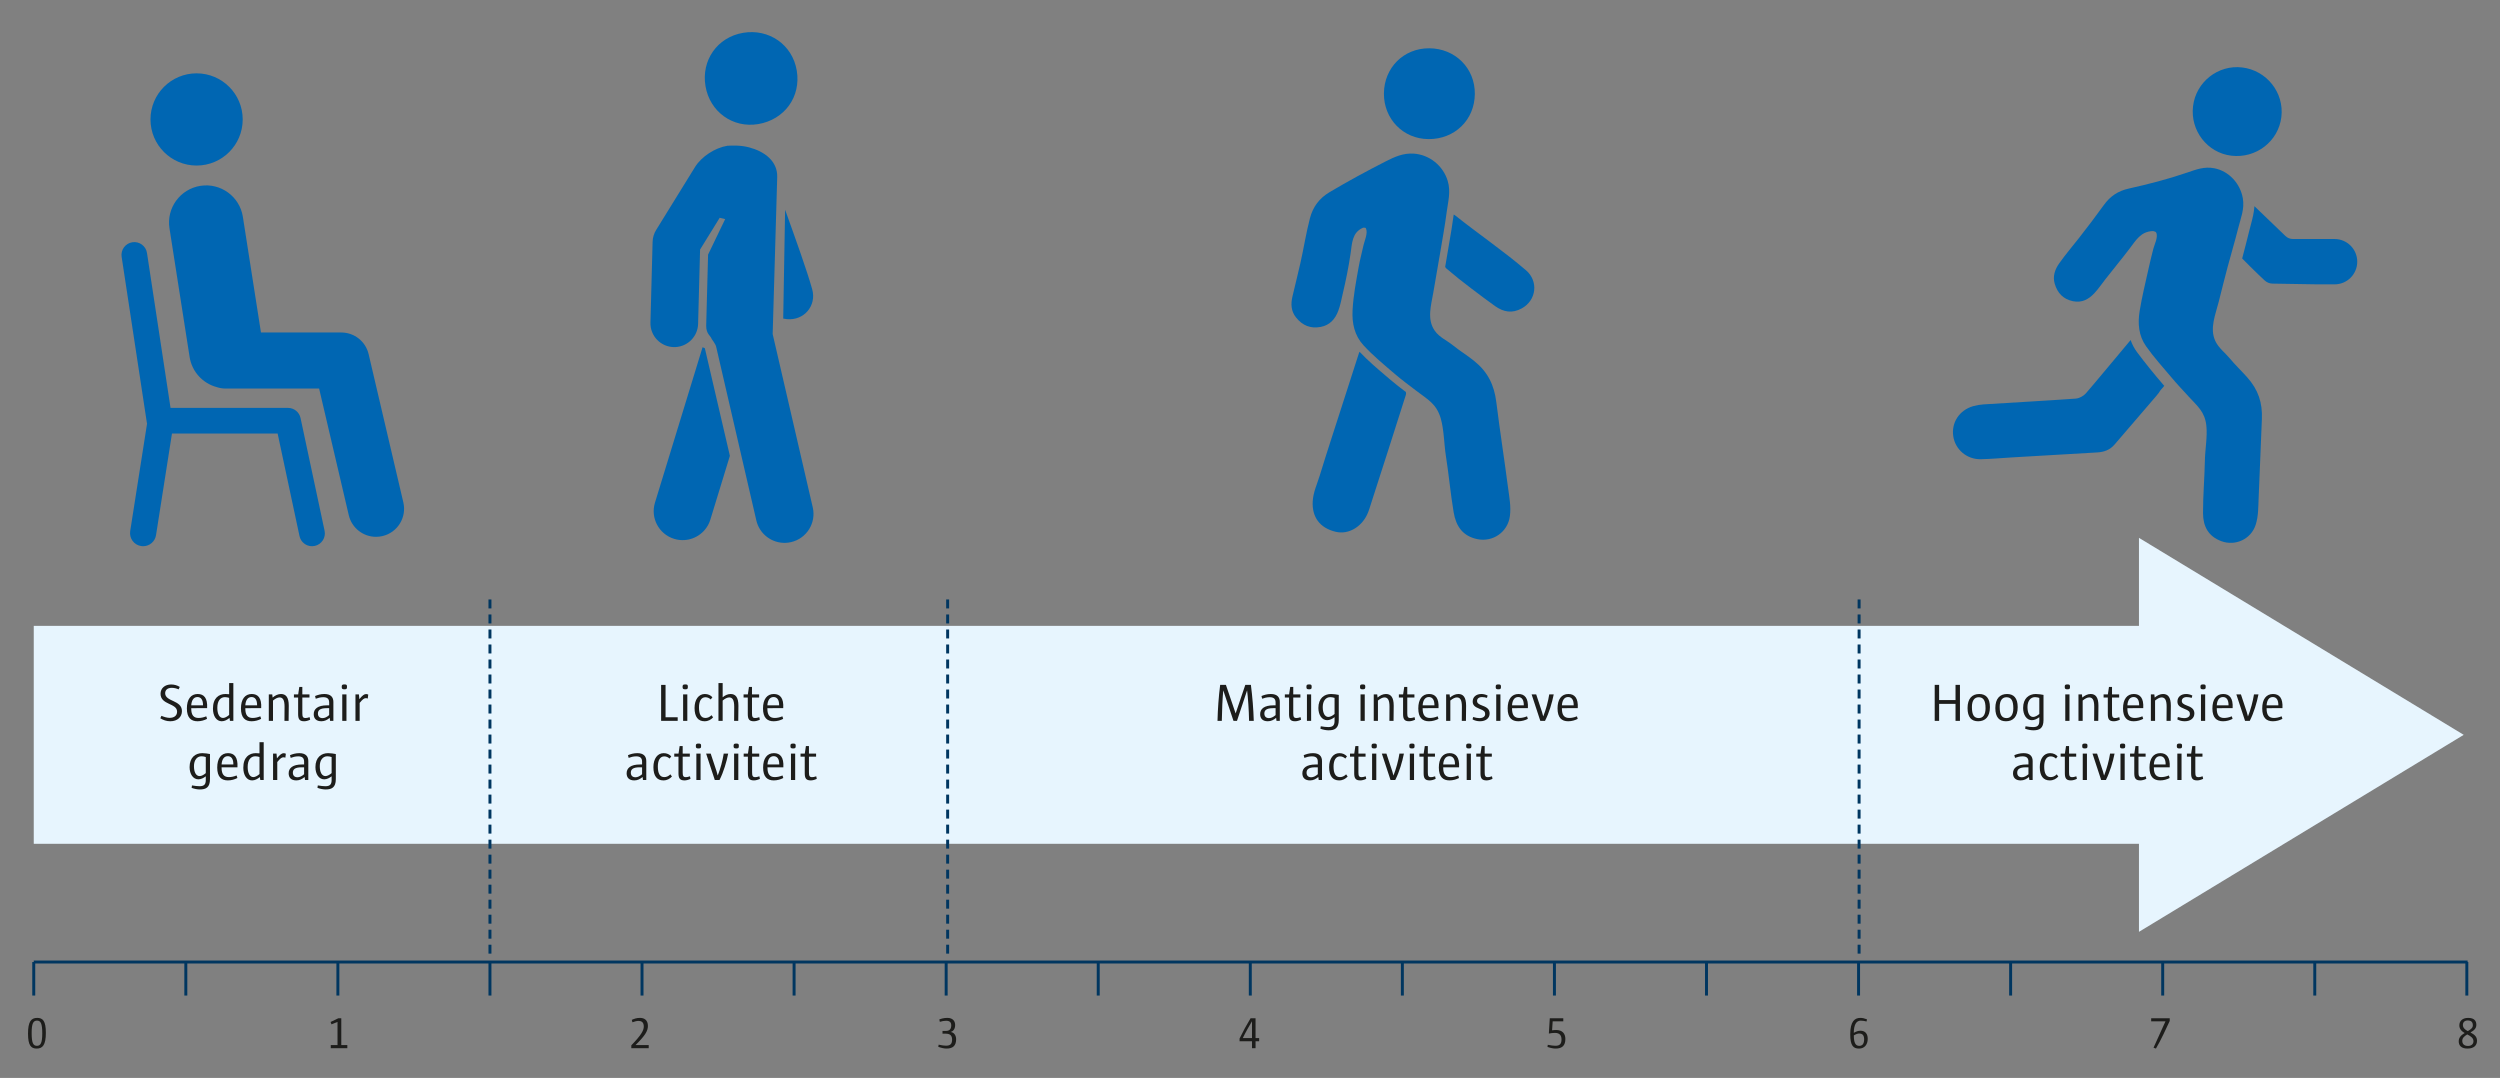 <?xml version="1.0" encoding="UTF-8" standalone="no"?>
<!-- Created with Inkscape (http://www.inkscape.org/) -->

<svg
   version="1.1"
   id="svg2"
   width="563.429"
   height="242.943"
   viewBox="0 0 563.429 242.943"
   sodipodi:docname="Figuur 1 Beweeg- en zitgedrag.ai"
   xmlns:inkscape="http://www.inkscape.org/namespaces/inkscape"
   xmlns:sodipodi="http://sodipodi.sourceforge.net/DTD/sodipodi-0.dtd"
   xmlns="http://www.w3.org/2000/svg"
   xmlns:svg="http://www.w3.org/2000/svg">
  <rect x="0" y="0" width="563.429" height="242.943" fill="#808080" stroke="none"/>
  <defs
     id="defs6">
    <clipPath
       clipPathUnits="userSpaceOnUse"
       id="clipPath16">
      <path
         d="M 0,182.207 H 422.572 V 0 H 0 Z"
         id="path14" />
    </clipPath>
    <clipPath
       clipPathUnits="userSpaceOnUse"
       id="clipPath24">
      <path
         d="M 4.706,100.32 H 423.541 V 15.706 H 4.706 Z"
         id="path22" />
    </clipPath>
  </defs>
  <sodipodi:namedview
     id="namedview4"
     pagecolor="#ffffff"
     bordercolor="#000000"
     borderopacity="0.25"
     inkscape:showpageshadow="2"
     inkscape:pageopacity="0.0"
     inkscape:pagecheckerboard="0"
     inkscape:deskcolor="#d1d1d1" />
  <g
     id="g8"
     inkscape:groupmode="layer"
     inkscape:label="Figuur 1 Beweeg- en zitgedrag"
     transform="matrix(1.333,0,0,-1.333,0,242.943)">
    <g
       id="g10">
      <g
         id="g12"
         clip-path="url(#clipPath16)">
        <g
           id="g18">
          <g
             id="g20" />
          <g
             id="g32">
            <g
               clip-path="url(#clipPath24)"
               id="g30">
              <g
                 transform="translate(361.636,91.32)"
                 id="g28">
                <path
                   d="m 0,0 v -14.882 h -355.929 v -36.85 H 0 v -14.882 l 54.905,33.307 z"
                   style="fill:#e7f5fe;fill-opacity:1;fill-rule:nonzero;stroke:none"
                   id="path26" />
              </g>
            </g>
          </g>
        </g>
        <g
           id="g34"
           transform="translate(53.21,89.951)">
          <path
             d="m 0,0 c -0.152,-0.033 -0.305,-0.048 -0.455,-0.048 -1.001,0 -1.9,0.697 -2.118,1.716 L -6.271,19.003 H -24.134 L -26.83,1.821 c -0.171,-1.091 -1.111,-1.869 -2.181,-1.869 -0.114,0 -0.23,0.009 -0.345,0.027 -1.207,0.189 -2.031,1.32 -1.842,2.527 l 2.849,18.164 c -0.014,0.057 -0.026,0.116 -0.035,0.175 l -4.261,28.033 c -0.18,1.183 0.634,2.289 1.817,2.468 1.183,0.18 2.289,-0.633 2.47,-1.817 l 3.981,-26.19 h 19.861 c 1.023,0 1.907,-0.716 2.12,-1.716 L 1.667,2.572 C 1.917,1.402 1.171,0.25 0,0 M 11.451,1.666 C 11.087,1.581 10.724,1.54 10.366,1.54 8.215,1.54 6.269,3.014 5.757,5.199 l -5.014,21.41 h -15.81 c -0.523,0 -1.027,0.086 -1.497,0.243 -2.33,0.621 -4.191,2.562 -4.588,5.097 l -3.404,21.757 c -0.535,3.426 1.807,6.638 5.233,7.174 3.427,0.536 6.637,-1.807 7.174,-5.233 l 3.06,-19.561 H 4.5 c 2.201,0 4.112,-1.515 4.614,-3.658 L 14.984,7.36 C 15.581,4.812 13.999,2.263 11.451,1.666 m -23.627,70.441 c 0,-4.306 -3.49,-7.796 -7.796,-7.796 -4.305,0 -7.795,3.49 -7.795,7.796 0,4.305 3.49,7.795 7.795,7.795 4.306,0 7.796,-3.49 7.796,-7.795"
             style="fill:#0066b2;fill-opacity:1;fill-rule:nonzero;stroke:none"
             id="path36" />
        </g>
        <g
           id="g38"
           transform="translate(364.233,143.13)">
          <path
             d="m 0,0 c -0.103,0.039 -0.217,0.058 -0.307,0.053 -1.963,-0.092 -2.774,-1.51 -3.831,-2.906 -1.399,-1.85 -2.795,-3.504 -4.192,-5.31 -0.588,-0.759 -1.138,-1.57 -1.794,-2.274 -1,-1.074 -2.135,-1.667 -3.622,-1.367 -1.65,0.334 -2.631,1.372 -3.095,2.959 -0.372,1.273 0.045,2.429 0.764,3.448 1.054,1.493 2.262,2.9 3.351,4.293 1.469,1.877 2.801,3.637 4.186,5.554 1.083,1.5 2.386,2.384 4.227,2.794 3.33,0.743 6.608,1.583 9.868,2.701 1.487,0.51 2.894,1.059 4.578,0.732 2.492,-0.484 4.4,-2.586 4.832,-5.084 0.313,-1.813 -0.356,-3.343 -0.772,-5.011 -0.56,-2.246 -1.214,-4.362 -1.799,-6.593 -0.524,-2 -0.99,-3.803 -1.506,-5.892 -0.516,-2.089 -1.584,-4.492 -0.571,-6.639 0.555,-1.176 1.628,-1.953 2.423,-2.91 0.932,-1.124 1.986,-2.125 2.943,-3.195 1.893,-2.116 2.628,-4.328 2.499,-7.137 -0.203,-4.434 -0.332,-8.807 -0.542,-13.227 -0.074,-1.544 -0.017,-3.085 -0.505,-4.6 -0.781,-2.426 -3.43,-3.644 -5.804,-2.763 -2.21,0.82 -3.095,2.504 -3.099,4.782 -0.005,2.923 0.261,5.92 0.317,8.866 0.037,1.894 0.444,4.025 0.249,5.866 -0.255,2.403 -1.516,3.305 -3.045,4.99 -0.913,1.007 -1.928,2.068 -2.836,3.155 -1.463,1.752 -2.986,3.405 -4.328,5.317 -1.234,1.758 -1.414,3.809 -1.071,5.925 0.386,2.378 0.949,4.658 1.474,7.028 0.263,1.187 0.518,2.248 0.852,3.548 0.152,0.595 0.859,1.993 0.464,2.704 C 0.236,-0.062 0.104,-0.039 0,0"
             style="fill:#0066b2;fill-opacity:1;fill-rule:nonzero;stroke:none"
             id="path40" />
        </g>
        <g
           id="g42"
           transform="translate(370.779,164.292)">
          <path
             d="M 0,0 C 0.489,4.095 4.223,7.044 8.302,6.558 12.452,6.063 15.434,2.294 14.934,-1.826 14.435,-5.942 10.656,-8.862 6.474,-8.363 2.419,-7.879 -0.492,-4.118 0,0"
             style="fill:#0066b2;fill-opacity:1;fill-rule:nonzero;stroke:none"
             id="path44" />
        </g>
        <g
           id="g46"
           transform="translate(365.916,117.016)">
          <path
             d="m 0,0 c -0.217,-0.254 -0.439,-0.513 -0.66,-0.767 -0.13,-0.254 -0.361,-0.554 -0.688,-0.937 -2.337,-2.757 -4.72,-5.472 -7.061,-8.22 -0.79,-0.923 -1.792,-1.27 -2.951,-1.334 -4.798,-0.273 -9.596,-0.555 -14.394,-0.841 -1.764,-0.101 -3.528,-0.272 -5.292,-0.305 -2.337,-0.041 -4.285,1.64 -4.627,3.861 -0.36,2.304 1.016,4.428 3.339,5.103 0.586,0.166 1.2,0.272 1.81,0.309 5.181,0.328 10.362,0.605 15.539,0.974 0.6,0.042 1.316,0.425 1.722,0.882 0.956,1.072 5.45,6.493 7.574,9.019 0.263,-0.748 0.628,-1.436 1.094,-2.059 1.316,-1.76 2.757,-3.552 4.41,-5.473 C -0.125,0.143 -0.065,0.069 0,0"
             style="fill:#0066b2;fill-opacity:1;fill-rule:nonzero;stroke:none"
             id="path48" />
        </g>
        <g
           id="g50"
           transform="translate(398.541,138.009)">
          <path
             d="m 0,0 c 0,-1.057 -0.429,-2.018 -1.122,-2.711 -0.693,-0.692 -1.653,-1.122 -2.711,-1.122 h -2.808 l -7.682,0.126 c -0.492,0.008 -0.964,0.196 -1.326,0.53 -0.382,0.354 -0.76,0.708 -1.132,1.071 -0.901,0.873 -1.797,1.75 -2.674,2.651 0.425,1.602 0.85,3.237 1.247,4.867 0.069,0.286 0.147,0.573 0.226,0.859 0.254,0.951 0.526,1.986 0.6,3.113 1.745,-1.682 3.497,-3.356 5.239,-5.039 0.34,-0.328 0.793,-0.512 1.265,-0.512 h 7.045 C -1.718,3.833 0,2.12 0,0"
             style="fill:#0066b2;fill-opacity:1;fill-rule:nonzero;stroke:none"
             id="path52" />
        </g>
        <g
           id="g54"
           transform="translate(230.641,143.757)">
          <path
             d="m 0,0 c -0.097,0.011 -0.174,0.001 -0.255,-0.036 -1.778,-0.807 -1.783,-2.537 -2.034,-4.276 -0.332,-2.305 -0.802,-4.593 -1.336,-6.866 -0.224,-0.956 -0.4,-1.946 -0.752,-2.877 -0.536,-1.419 -1.434,-2.429 -2.977,-2.723 -1.712,-0.327 -3.085,0.247 -4.161,1.593 -0.863,1.079 -0.906,2.298 -0.604,3.582 0.442,1.882 0.914,3.746 1.337,5.617 0.569,2.521 0.96,5.091 1.614,7.584 0.512,1.951 1.599,3.39 3.324,4.413 3.119,1.851 6.229,3.542 9.477,5.195 1.483,0.755 2.964,1.439 4.761,1.317 2.659,-0.182 4.951,-2.047 5.727,-4.6 0.563,-1.853 0.055,-3.542 -0.178,-5.338 -0.313,-2.418 -0.755,-4.757 -1.149,-7.146 -0.354,-2.143 -0.727,-4.145 -1.091,-6.328 -0.363,-2.182 -1.155,-4.593 0.259,-6.57 0.774,-1.082 2.025,-1.6 3.021,-2.407 1.169,-0.949 2.413,-1.69 3.592,-2.641 2.33,-1.88 3.407,-4.051 3.777,-7.048 0.584,-4.731 1.346,-9.547 1.959,-14.282 0.214,-1.654 0.555,-3.309 0.322,-4.972 -0.373,-2.663 -2.884,-4.391 -5.501,-3.847 -2.437,0.507 -3.596,2.131 -4.002,4.537 -0.52,3.088 -0.817,6.385 -1.311,9.53 -0.318,2.023 -0.313,4.418 -0.87,6.336 -0.727,2.505 -2.223,3.208 -4.155,4.695 -1.154,0.887 -2.416,1.807 -3.554,2.783 -1.834,1.573 -3.699,3.091 -5.358,4.897 -1.525,1.661 -1.96,3.728 -1.842,5.948 0.133,2.494 0.591,4.822 1.031,7.294 0.221,1.238 0.522,2.336 0.827,3.712 0.14,0.63 0.777,2.04 0.405,2.801 C 0.235,0.017 0.097,-0.011 0,0 m 7.054,-27.782 c -0.874,0.659 -1.772,1.345 -2.616,2.071 -0.274,0.234 -0.548,0.466 -0.822,0.701 -1.476,1.254 -2.997,2.547 -4.386,4.025 -0.042,-0.054 -0.079,-0.111 -0.101,-0.18 -0.82,-2.547 -1.654,-5.097 -2.461,-7.649 -1.382,-4.361 -2.841,-8.702 -4.176,-13.078 -0.442,-1.447 -1.108,-2.834 -1.192,-4.384 -0.143,-2.631 1.179,-4.499 3.902,-5.141 2.179,-0.513 4.317,0.849 5.292,2.898 0.301,0.631 0.496,1.345 0.715,2.023 1.96,6.072 3.915,12.149 5.842,18.243 0.042,0.131 0.04,0.303 0.003,0.471 m 3.821,42.759 c 4.424,-0.027 7.789,3.227 7.834,7.62 0.046,4.393 -3.349,7.716 -7.702,7.737 -4.353,0.021 -7.628,-3.301 -7.668,-7.622 -0.04,-4.321 3.245,-7.708 7.536,-7.735 M 27.357,-7.195 c -3.914,3.344 -8.012,6.119 -12.008,9.298 -0.056,0.044 -0.13,0.086 -0.209,0.125 -0.222,-1.685 -0.506,-3.351 -0.785,-4.963 -0.116,-0.674 -0.232,-1.348 -0.343,-2.026 -0.104,-0.625 -0.21,-1.244 -0.314,-1.854 0.042,-0.106 0.101,-0.197 0.176,-0.259 1.392,-1.19 2.786,-2.31 4.223,-3.386 1.332,-1 2.692,-2.047 4.028,-2.992 1.468,-1.041 2.922,-1.271 4.524,-0.39 2.515,1.382 2.838,4.626 0.708,6.447"
             style="fill:#0066b2;fill-opacity:1;fill-rule:nonzero;stroke:none"
             id="path56" />
        </g>
        <g
           id="g58"
           transform="translate(137.322,133.333)">
          <path
             d="M 0,0 C -0.883,3.185 -2.854,8.629 -4.583,13.461 L -4.904,-4.942 C -4.703,-4.986 -4.492,-5.02 -4.27,-5.04 -1.359,-5.305 0.761,-2.751 0,0 m -2.608,36.969 c -0.731,4.414 -4.724,7.147 -9.094,6.398 -4.369,-0.749 -7.067,-4.66 -6.343,-9.001 0.724,-4.341 4.618,-7.157 8.927,-6.425 4.442,0.755 7.241,4.614 6.51,9.028 M -14.351,24.275 c -2.076,-0.341 -4.369,-1.823 -5.468,-3.602 l -6.568,-10.632 c -0.374,-0.605 -0.581,-1.299 -0.6,-2.011 L -27.35,-5.628 c -0.059,-2.225 1.697,-4.076 3.921,-4.135 0.109,-0.003 0.216,-0.002 0.323,0.004 2.078,0.109 3.757,1.801 3.813,3.917 l 0.334,12.572 3.316,5.368 0.924,-0.225 -2.887,-6.002 -0.319,-12.012 c -0.017,-1.427 0.777,-1.719 0.936,-2.265 0,0 0.645,-0.854 0.737,-1.251 l 6.804,-29.413 c 0.543,-2.349 2.693,-3.91 5.02,-3.787 0.283,0.015 0.568,0.054 0.853,0.12 2.634,0.609 4.276,3.239 3.667,5.874 l -6.778,29.303 0.769,26.53 c 0.079,2.703 -2.138,4.343 -4.752,5.036 -1.456,0.385 -2.903,0.31 -3.682,0.269 M -26.587,-36.07 c -0.792,-2.585 0.663,-5.323 3.248,-6.115 0.564,-0.172 1.134,-0.238 1.69,-0.209 1.996,0.105 3.806,1.435 4.426,3.457 l 3.302,10.786 -4.23,18.186 c -0.013,0.056 -0.374,0.134 -0.385,0.189 z"
             style="fill:#0066b2;fill-opacity:1;fill-rule:nonzero;stroke:none"
             id="path60" />
        </g>
        <g
           id="g62"
           transform="translate(5.706,19.603)">
          <path
             d="M 0,0 H 411.496"
             style="fill:none;stroke:#003660;stroke-width:0.5;stroke-linecap:butt;stroke-linejoin:miter;stroke-miterlimit:4;stroke-dasharray:none;stroke-opacity:1"
             id="path64" />
        </g>
        <g
           id="g66"
           transform="translate(5.706,19.603)">
          <path
             d="M 0,0 V -5.669"
             style="fill:none;stroke:#003660;stroke-width:0.5;stroke-linecap:butt;stroke-linejoin:miter;stroke-miterlimit:4;stroke-dasharray:none;stroke-opacity:1"
             id="path68" />
        </g>
        <g
           id="g70"
           transform="translate(31.417,19.603)">
          <path
             d="M 0,0 V -5.669"
             style="fill:none;stroke:#003660;stroke-width:0.5;stroke-linecap:butt;stroke-linejoin:miter;stroke-miterlimit:4;stroke-dasharray:none;stroke-opacity:1"
             id="path72" />
        </g>
        <g
           id="g74"
           transform="translate(57.127,19.603)">
          <path
             d="M 0,0 V -5.669"
             style="fill:none;stroke:#003660;stroke-width:0.5;stroke-linecap:butt;stroke-linejoin:miter;stroke-miterlimit:4;stroke-dasharray:none;stroke-opacity:1"
             id="path76" />
        </g>
        <g
           id="g78"
           transform="translate(82.837,19.603)">
          <path
             d="M 0,0 V -5.669"
             style="fill:none;stroke:#003660;stroke-width:0.5;stroke-linecap:butt;stroke-linejoin:miter;stroke-miterlimit:4;stroke-dasharray:none;stroke-opacity:1"
             id="path80" />
        </g>
        <g
           id="g82"
           transform="translate(108.547,19.603)">
          <path
             d="M 0,0 V -5.669"
             style="fill:none;stroke:#003660;stroke-width:0.5;stroke-linecap:butt;stroke-linejoin:miter;stroke-miterlimit:4;stroke-dasharray:none;stroke-opacity:1"
             id="path84" />
        </g>
        <g
           id="g86"
           transform="translate(134.257,19.603)">
          <path
             d="M 0,0 V -5.669"
             style="fill:none;stroke:#003660;stroke-width:0.5;stroke-linecap:butt;stroke-linejoin:miter;stroke-miterlimit:4;stroke-dasharray:none;stroke-opacity:1"
             id="path88" />
        </g>
        <g
           id="g90"
           transform="translate(159.968,19.603)">
          <path
             d="M 0,0 V -5.669"
             style="fill:none;stroke:#003660;stroke-width:0.5;stroke-linecap:butt;stroke-linejoin:miter;stroke-miterlimit:4;stroke-dasharray:none;stroke-opacity:1"
             id="path92" />
        </g>
        <g
           id="g94"
           transform="translate(185.678,19.603)">
          <path
             d="M 0,0 V -5.669"
             style="fill:none;stroke:#003660;stroke-width:0.5;stroke-linecap:butt;stroke-linejoin:miter;stroke-miterlimit:4;stroke-dasharray:none;stroke-opacity:1"
             id="path96" />
        </g>
        <g
           id="g98"
           transform="translate(211.388,19.603)">
          <path
             d="M 0,0 V -5.669"
             style="fill:none;stroke:#003660;stroke-width:0.5;stroke-linecap:butt;stroke-linejoin:miter;stroke-miterlimit:4;stroke-dasharray:none;stroke-opacity:1"
             id="path100" />
        </g>
        <g
           id="g102"
           transform="translate(237.099,19.603)">
          <path
             d="M 0,0 V -5.669"
             style="fill:none;stroke:#003660;stroke-width:0.5;stroke-linecap:butt;stroke-linejoin:miter;stroke-miterlimit:4;stroke-dasharray:none;stroke-opacity:1"
             id="path104" />
        </g>
        <g
           id="g106"
           transform="translate(262.809,19.603)">
          <path
             d="M 0,0 V -5.669"
             style="fill:none;stroke:#003660;stroke-width:0.5;stroke-linecap:butt;stroke-linejoin:miter;stroke-miterlimit:4;stroke-dasharray:none;stroke-opacity:1"
             id="path108" />
        </g>
        <g
           id="g110"
           transform="translate(288.519,19.603)">
          <path
             d="M 0,0 V -5.669"
             style="fill:none;stroke:#003660;stroke-width:0.5;stroke-linecap:butt;stroke-linejoin:miter;stroke-miterlimit:4;stroke-dasharray:none;stroke-opacity:1"
             id="path112" />
        </g>
        <g
           id="g114"
           transform="translate(314.229,19.603)">
          <path
             d="M 0,0 V -5.669"
             style="fill:none;stroke:#003660;stroke-width:0.5;stroke-linecap:butt;stroke-linejoin:miter;stroke-miterlimit:4;stroke-dasharray:none;stroke-opacity:1"
             id="path116" />
        </g>
        <g
           id="g118"
           transform="translate(339.939,19.603)">
          <path
             d="M 0,0 V -5.669"
             style="fill:none;stroke:#003660;stroke-width:0.5;stroke-linecap:butt;stroke-linejoin:miter;stroke-miterlimit:4;stroke-dasharray:none;stroke-opacity:1"
             id="path120" />
        </g>
        <g
           id="g122"
           transform="translate(365.65,19.603)">
          <path
             d="M 0,0 V -5.669"
             style="fill:none;stroke:#003660;stroke-width:0.5;stroke-linecap:butt;stroke-linejoin:miter;stroke-miterlimit:4;stroke-dasharray:none;stroke-opacity:1"
             id="path124" />
        </g>
        <g
           id="g126"
           transform="translate(391.36,19.603)">
          <path
             d="M 0,0 V -5.669"
             style="fill:none;stroke:#003660;stroke-width:0.5;stroke-linecap:butt;stroke-linejoin:miter;stroke-miterlimit:4;stroke-dasharray:none;stroke-opacity:1"
             id="path128" />
        </g>
        <g
           id="g130"
           transform="translate(417.07,19.603)">
          <path
             d="M 0,0 V -5.669"
             style="fill:none;stroke:#003660;stroke-width:0.5;stroke-linecap:butt;stroke-linejoin:miter;stroke-miterlimit:4;stroke-dasharray:none;stroke-opacity:1"
             id="path132" />
        </g>
        <g
           id="g134"
           transform="translate(82.837,80.903)">
          <path
             d="M 0,0 V -59.882"
             style="fill:none;stroke:#003660;stroke-width:0.5;stroke-linecap:butt;stroke-linejoin:miter;stroke-miterlimit:4;stroke-dasharray:1.519, 1.019;stroke-dashoffset:0;stroke-opacity:1"
             id="path136" />
        </g>
        <g
           id="g138"
           transform="translate(160.219,80.903)">
          <path
             d="M 0,0 V -59.882"
             style="fill:none;stroke:#003660;stroke-width:0.5;stroke-linecap:butt;stroke-linejoin:miter;stroke-miterlimit:4;stroke-dasharray:1.519, 1.019;stroke-dashoffset:0;stroke-opacity:1"
             id="path140" />
        </g>
        <g
           id="g142"
           transform="translate(314.319,80.903)">
          <path
             d="M 0,0 V -59.882"
             style="fill:none;stroke:#003660;stroke-width:0.5;stroke-linecap:butt;stroke-linejoin:miter;stroke-miterlimit:4;stroke-dasharray:1.519, 1.019;stroke-dashoffset:0;stroke-opacity:1"
             id="path144" />
        </g>
        <g
           id="g146"
           transform="translate(28.789,60.308)">
          <path
             d="m 0,0 c -0.648,0 -1.197,0.207 -1.684,0.505 l 0.189,0.414 c 0.415,-0.181 0.964,-0.343 1.378,-0.343 0.765,0 1.269,0.369 1.269,1.054 0,1.458 -2.799,1.107 -2.799,3.016 0,0.936 0.738,1.575 1.791,1.575 0.54,0 1.044,-0.153 1.459,-0.414 L 1.414,5.393 C 1.081,5.537 0.667,5.654 0.252,5.654 -0.513,5.654 -0.864,5.249 -0.864,4.745 -0.864,3.277 1.972,3.619 1.972,1.72 1.972,0.721 1.207,0 0,0"
             style="fill:#1d1d1b;fill-opacity:1;fill-rule:nonzero;stroke:none"
             id="path148" />
        </g>
        <g
           id="g150"
           transform="translate(34.324,63.036)">
          <path
             d="m 0,0 c 0,0.854 -0.306,1.368 -0.945,1.368 -0.676,0 -1,-0.612 -1.045,-1.404 l 1.99,0 z m -1.99,-0.514 v -0.09 c 0,-1.116 0.432,-1.566 1.234,-1.566 0.405,0 0.846,0.09 1.305,0.279 l 0.135,-0.432 c -0.45,-0.235 -1.008,-0.406 -1.611,-0.406 -1.081,0 -1.801,0.585 -1.801,2.17 0,1.558 0.675,2.44 1.828,2.44 1.053,0 1.692,-0.675 1.593,-2.395 z"
             style="fill:#1d1d1b;fill-opacity:1;fill-rule:nonzero;stroke:none"
             id="path152" />
        </g>
        <g
           id="g154"
           transform="translate(38.742,64.27)">
          <path
             d="m 0,0 c -0.225,0.071 -0.477,0.116 -0.711,0.116 -0.738,0 -1.288,-0.576 -1.288,-1.809 0,-1.053 0.361,-1.71 0.964,-1.71 0.261,0 0.648,0.171 1.035,0.512 z m 0.135,-3.89 -0.072,0.495 c -0.396,-0.324 -0.828,-0.567 -1.314,-0.567 -0.9,0 -1.486,0.883 -1.486,2.134 0,1.792 0.99,2.475 2.116,2.475 0.207,0 0.468,-0.026 0.621,-0.036 V 2.493 H 0.711 V -3.89 Z"
             style="fill:#1d1d1b;fill-opacity:1;fill-rule:nonzero;stroke:none"
             id="path156" />
        </g>
        <g
           id="g158"
           transform="translate(43.467,63.036)">
          <path
             d="m 0,0 c 0,0.854 -0.306,1.368 -0.945,1.368 -0.676,0 -1,-0.612 -1.045,-1.404 l 1.99,0 z m -1.99,-0.514 v -0.09 c 0,-1.116 0.432,-1.566 1.234,-1.566 0.405,0 0.846,0.09 1.305,0.279 l 0.135,-0.432 c -0.45,-0.235 -1.008,-0.406 -1.611,-0.406 -1.081,0 -1.801,0.585 -1.801,2.17 0,1.558 0.675,2.44 1.828,2.44 1.053,0 1.692,-0.675 1.593,-2.395 z"
             style="fill:#1d1d1b;fill-opacity:1;fill-rule:nonzero;stroke:none"
             id="path160" />
        </g>
        <g
           id="g162"
           transform="translate(48.795,60.38)">
          <path
             d="m 0,0 h -0.702 c 0,0.811 0.018,1.765 0.018,2.395 0,1.152 -0.297,1.566 -0.855,1.566 -0.324,0 -0.72,-0.216 -1.099,-0.531 V 0 h -0.711 v 4.466 h 0.585 l 0.063,-0.531 c 0.414,0.359 0.892,0.602 1.414,0.602 0.81,0 1.314,-0.521 1.314,-1.98 C 0.027,1.953 0,0.892 0,0"
             style="fill:#1d1d1b;fill-opacity:1;fill-rule:nonzero;stroke:none"
             id="path164" />
        </g>
        <g
           id="g166"
           transform="translate(51.431,60.308)">
          <path
             d="m 0,0 c -0.756,0 -1.026,0.324 -1.026,1.197 v 2.819 h -0.711 v 0.522 h 0.72 c 0.072,0.396 0.135,0.801 0.189,1.269 h 0.513 V 4.538 H 0.892 V 4.016 H -0.315 V 1.378 c 0,-0.612 0.099,-0.828 0.531,-0.828 0.162,0 0.369,0.026 0.702,0.143 L 1.008,0.262 C 0.648,0.09 0.297,0 0,0"
             style="fill:#1d1d1b;fill-opacity:1;fill-rule:nonzero;stroke:none"
             id="path168" />
        </g>
        <g
           id="g170"
           transform="translate(55.653,62.523)">
          <path
             d="M 0,0 H -0.423 C -1.612,0 -1.9,-0.396 -1.9,-0.909 c 0,-0.478 0.271,-0.775 0.784,-0.775 0.351,0 0.729,0.171 1.116,0.514 z M 0.153,-2.143 0.09,-1.639 c -0.414,-0.341 -0.838,-0.576 -1.404,-0.576 -0.847,0 -1.297,0.442 -1.297,1.197 0,0.892 0.675,1.496 2.251,1.496 H 0 v 0.467 c 0,0.621 -0.297,0.909 -1.008,0.909 -0.469,0 -0.928,-0.134 -1.261,-0.26 l -0.117,0.459 c 0.414,0.171 0.936,0.342 1.575,0.342 1.099,0 1.522,-0.558 1.522,-1.341 v -3.197 z"
             style="fill:#1d1d1b;fill-opacity:1;fill-rule:nonzero;stroke:none"
             id="path172" />
        </g>
        <path
           d="m 57.866,64.846 h 0.711 V 60.38 h -0.711 z m 0.369,0.863 c -0.378,0 -0.459,0.091 -0.459,0.415 0,0.323 0.081,0.414 0.459,0.414 0.37,0 0.433,-0.081 0.433,-0.414 0,-0.324 -0.073,-0.415 -0.433,-0.415"
           style="fill:#1d1d1b;fill-opacity:1;fill-rule:nonzero;stroke:none"
           id="path174" />
        <g
           id="g176"
           transform="translate(62.178,64.152)">
          <path
             d="m 0,0 c -0.153,0.054 -0.261,0.062 -0.342,0.062 -0.279,0 -0.55,-0.215 -1.027,-0.8 V -3.772 H -2.08 v 4.465 h 0.585 l 0.073,-0.801 c 0.522,0.648 0.828,0.864 1.143,0.864 0.117,0 0.234,-0.027 0.36,-0.09 z"
             style="fill:#1d1d1b;fill-opacity:1;fill-rule:nonzero;stroke:none"
             id="path178" />
        </g>
        <g
           id="g180"
           transform="translate(34.792,54.261)">
          <path
             d="m 0,0 c -0.225,0.081 -0.513,0.126 -0.729,0.126 -0.729,0 -1.27,-0.612 -1.27,-1.674 0,-1.009 0.343,-1.675 0.964,-1.675 0.315,0 0.738,0.235 1.035,0.504 z m -0.999,-5.482 c -0.432,0 -0.937,0.098 -1.396,0.27 l 0.063,0.414 c 0.469,-0.081 0.91,-0.136 1.27,-0.136 0.72,0 1.062,0.253 1.062,1.018 v 0.657 c -0.36,-0.279 -0.792,-0.512 -1.251,-0.512 -0.892,0 -1.486,0.89 -1.486,2.061 0,1.656 1,2.367 2.143,2.367 0.45,0 0.945,-0.081 1.305,-0.152 v -4.24 c 0,-1.423 -0.702,-1.747 -1.71,-1.747"
             style="fill:#1d1d1b;fill-opacity:1;fill-rule:nonzero;stroke:none"
             id="path182" />
        </g>
        <g
           id="g184"
           transform="translate(39.454,53.037)">
          <path
             d="m 0,0 c 0,0.854 -0.306,1.368 -0.945,1.368 -0.676,0 -1,-0.612 -1.045,-1.404 l 1.99,0 z m -1.99,-0.514 v -0.09 c 0,-1.116 0.432,-1.566 1.234,-1.566 0.405,0 0.846,0.09 1.305,0.279 l 0.135,-0.432 c -0.45,-0.235 -1.008,-0.406 -1.611,-0.406 -1.081,0 -1.801,0.585 -1.801,2.17 0,1.558 0.675,2.44 1.828,2.44 1.053,0 1.692,-0.675 1.593,-2.395 z"
             style="fill:#1d1d1b;fill-opacity:1;fill-rule:nonzero;stroke:none"
             id="path186" />
        </g>
        <g
           id="g188"
           transform="translate(43.873,54.27)">
          <path
             d="m 0,0 c -0.225,0.072 -0.477,0.117 -0.711,0.117 -0.738,0 -1.288,-0.576 -1.288,-1.809 0,-1.053 0.361,-1.71 0.964,-1.71 0.261,0 0.648,0.171 1.035,0.512 z m 0.135,-3.889 -0.072,0.495 c -0.396,-0.324 -0.828,-0.567 -1.314,-0.567 -0.9,0 -1.486,0.883 -1.486,2.134 0,1.792 0.99,2.475 2.116,2.475 0.207,0 0.468,-0.026 0.621,-0.036 v 1.882 h 0.711 v -6.383 z"
             style="fill:#1d1d1b;fill-opacity:1;fill-rule:nonzero;stroke:none"
             id="path190" />
        </g>
        <g
           id="g192"
           transform="translate(48.247,54.153)">
          <path
             d="m 0,0 c -0.153,0.054 -0.261,0.062 -0.342,0.062 -0.279,0 -0.549,-0.215 -1.027,-0.8 V -3.772 H -2.08 v 4.464 h 0.585 l 0.073,-0.8 c 0.522,0.648 0.828,0.864 1.143,0.864 0.117,0 0.234,-0.027 0.36,-0.09 z"
             style="fill:#1d1d1b;fill-opacity:1;fill-rule:nonzero;stroke:none"
             id="path194" />
        </g>
        <g
           id="g196"
           transform="translate(51.415,52.523)">
          <path
             d="M 0,0 H -0.423 C -1.612,0 -1.9,-0.396 -1.9,-0.909 c 0,-0.478 0.271,-0.775 0.784,-0.775 0.351,0 0.729,0.171 1.116,0.514 z M 0.153,-2.143 0.09,-1.639 c -0.414,-0.341 -0.838,-0.576 -1.404,-0.576 -0.847,0 -1.297,0.442 -1.297,1.197 0,0.892 0.675,1.496 2.251,1.496 H 0 v 0.467 c 0,0.621 -0.297,0.909 -1.008,0.909 -0.469,0 -0.928,-0.134 -1.261,-0.26 l -0.117,0.459 c 0.414,0.171 0.936,0.342 1.575,0.342 1.099,0 1.522,-0.558 1.522,-1.341 v -3.197 z"
             style="fill:#1d1d1b;fill-opacity:1;fill-rule:nonzero;stroke:none"
             id="path198" />
        </g>
        <g
           id="g200"
           transform="translate(56.067,54.261)">
          <path
             d="m 0,0 c -0.225,0.081 -0.513,0.126 -0.729,0.126 -0.729,0 -1.27,-0.612 -1.27,-1.674 0,-1.009 0.343,-1.675 0.964,-1.675 0.315,0 0.738,0.235 1.035,0.504 z m -0.999,-5.482 c -0.432,0 -0.937,0.098 -1.396,0.27 l 0.063,0.414 c 0.469,-0.081 0.91,-0.136 1.27,-0.136 0.72,0 1.062,0.253 1.062,1.018 v 0.657 c -0.36,-0.279 -0.792,-0.512 -1.251,-0.512 -0.892,0 -1.486,0.89 -1.486,2.061 0,1.656 1,2.367 2.143,2.367 0.45,0 0.945,-0.081 1.305,-0.152 v -4.24 c 0,-1.423 -0.702,-1.747 -1.71,-1.747"
             style="fill:#1d1d1b;fill-opacity:1;fill-rule:nonzero;stroke:none"
             id="path202" />
        </g>
        <g
           id="g204"
           transform="translate(111.777,60.38)">
          <path
             d="M 0,0 V 6.077 H 0.748 V 0.604 H 2.8 V 0 Z"
             style="fill:#1d1d1b;fill-opacity:1;fill-rule:nonzero;stroke:none"
             id="path206" />
        </g>
        <path
           d="m 115.495,64.846 h 0.711 V 60.38 h -0.711 z m 0.369,0.863 c -0.379,0 -0.46,0.091 -0.46,0.415 0,0.323 0.081,0.414 0.46,0.414 0.369,0 0.432,-0.081 0.432,-0.414 0,-0.324 -0.072,-0.415 -0.432,-0.415"
           style="fill:#1d1d1b;fill-opacity:1;fill-rule:nonzero;stroke:none"
           id="path208" />
        <g
           id="g210"
           transform="translate(119.113,60.308)">
          <path
             d="m 0,0 c -1.08,0 -1.684,0.747 -1.684,2.242 0,1.449 0.703,2.367 1.738,2.367 0.54,0 0.972,-0.207 1.279,-0.548 l -0.28,-0.37 c -0.27,0.244 -0.558,0.37 -0.909,0.37 -0.684,0 -1.08,-0.64 -1.08,-1.711 0,-1.198 0.36,-1.791 1.08,-1.791 0.369,0 0.702,0.134 1.044,0.467 L 1.45,0.657 C 1.089,0.271 0.639,0 0,0"
             style="fill:#1d1d1b;fill-opacity:1;fill-rule:nonzero;stroke:none"
             id="path212" />
        </g>
        <g
           id="g214"
           transform="translate(124.819,60.38)">
          <path
             d="m 0,0 h -0.703 c 0,0.847 0.018,1.827 0.018,2.377 0,1.179 -0.306,1.584 -0.855,1.584 -0.297,0 -0.702,-0.189 -1.098,-0.531 V 0 h -0.711 v 6.383 h 0.711 V 3.979 c 0.36,0.306 0.81,0.558 1.341,0.558 0.811,0 1.324,-0.513 1.324,-1.98 C 0.027,2.017 0,0.928 0,0"
             style="fill:#1d1d1b;fill-opacity:1;fill-rule:nonzero;stroke:none"
             id="path216" />
        </g>
        <g
           id="g218"
           transform="translate(127.455,60.308)">
          <path
             d="m 0,0 c -0.756,0 -1.026,0.324 -1.026,1.197 v 2.819 h -0.711 v 0.522 h 0.72 c 0.072,0.396 0.135,0.801 0.189,1.269 h 0.513 V 4.538 H 0.892 V 4.016 H -0.315 V 1.378 c 0,-0.612 0.099,-0.828 0.531,-0.828 0.162,0 0.369,0.026 0.702,0.143 L 1.008,0.262 C 0.648,0.09 0.297,0 0,0"
             style="fill:#1d1d1b;fill-opacity:1;fill-rule:nonzero;stroke:none"
             id="path220" />
        </g>
        <g
           id="g222"
           transform="translate(131.731,63.036)">
          <path
             d="m 0,0 c 0,0.854 -0.306,1.368 -0.945,1.368 -0.676,0 -1,-0.612 -1.045,-1.404 l 1.99,0 z m -1.99,-0.514 v -0.09 c 0,-1.116 0.432,-1.566 1.234,-1.566 0.405,0 0.846,0.09 1.305,0.279 l 0.135,-0.432 c -0.45,-0.235 -1.008,-0.406 -1.611,-0.406 -1.081,0 -1.801,0.585 -1.801,2.17 0,1.558 0.675,2.44 1.828,2.44 1.053,0 1.692,-0.675 1.593,-2.395 z"
             style="fill:#1d1d1b;fill-opacity:1;fill-rule:nonzero;stroke:none"
             id="path224" />
        </g>
        <g
           id="g226"
           transform="translate(108.556,52.523)">
          <path
             d="M 0,0 H -0.423 C -1.612,0 -1.9,-0.396 -1.9,-0.909 c 0,-0.478 0.271,-0.775 0.784,-0.775 0.351,0 0.729,0.171 1.116,0.514 z M 0.153,-2.143 0.09,-1.639 c -0.414,-0.341 -0.838,-0.576 -1.404,-0.576 -0.847,0 -1.297,0.442 -1.297,1.197 0,0.892 0.675,1.496 2.251,1.496 H 0 v 0.467 c 0,0.621 -0.297,0.909 -1.008,0.909 -0.469,0 -0.928,-0.134 -1.261,-0.26 l -0.117,0.459 c 0.414,0.171 0.936,0.342 1.575,0.342 1.099,0 1.522,-0.558 1.522,-1.341 v -3.197 z"
             style="fill:#1d1d1b;fill-opacity:1;fill-rule:nonzero;stroke:none"
             id="path228" />
        </g>
        <g
           id="g230"
           transform="translate(112.156,50.309)">
          <path
             d="m 0,0 c -1.08,0 -1.684,0.747 -1.684,2.242 0,1.449 0.703,2.367 1.738,2.367 0.54,0 0.972,-0.207 1.279,-0.548 l -0.28,-0.37 c -0.27,0.244 -0.558,0.37 -0.909,0.37 -0.684,0 -1.08,-0.64 -1.08,-1.711 0,-1.198 0.36,-1.791 1.08,-1.791 0.369,0 0.702,0.134 1.044,0.467 L 1.45,0.657 C 1.089,0.271 0.639,0 0,0"
             style="fill:#1d1d1b;fill-opacity:1;fill-rule:nonzero;stroke:none"
             id="path232" />
        </g>
        <g
           id="g234"
           transform="translate(115.737,50.309)">
          <path
             d="m 0,0 c -0.756,0 -1.026,0.324 -1.026,1.197 v 2.819 h -0.711 v 0.521 h 0.72 c 0.072,0.397 0.135,0.802 0.189,1.27 h 0.513 V 4.537 H 0.892 V 4.016 H -0.315 V 1.378 c 0,-0.612 0.099,-0.828 0.531,-0.828 0.162,0 0.369,0.026 0.702,0.143 L 1.008,0.262 C 0.648,0.09 0.297,0 0,0"
             style="fill:#1d1d1b;fill-opacity:1;fill-rule:nonzero;stroke:none"
             id="path236" />
        </g>
        <path
           d="m 117.735,54.846 h 0.711 v -4.465 h -0.711 z m 0.37,0.865 c -0.379,0 -0.46,0.09 -0.46,0.414 0,0.323 0.081,0.414 0.46,0.414 0.369,0 0.432,-0.081 0.432,-0.414 0,-0.324 -0.073,-0.414 -0.432,-0.414"
           style="fill:#1d1d1b;fill-opacity:1;fill-rule:nonzero;stroke:none"
           id="path238" />
        <g
           id="g240"
           transform="translate(121.651,50.381)">
          <path
             d="m 0,0 h -0.801 l -1.468,4.465 h 0.774 l 0.982,-2.961 0.207,-0.757 c 0.468,1.18 0.819,2.485 1.017,3.718 H 1.467 C 1.188,3.052 0.693,1.368 0,0"
             style="fill:#1d1d1b;fill-opacity:1;fill-rule:nonzero;stroke:none"
             id="path242" />
        </g>
        <path
           d="m 124.116,54.846 h 0.711 v -4.465 h -0.711 z m 0.369,0.865 c -0.378,0 -0.459,0.09 -0.459,0.414 0,0.323 0.081,0.414 0.459,0.414 0.37,0 0.433,-0.081 0.433,-0.414 0,-0.324 -0.073,-0.414 -0.433,-0.414"
           style="fill:#1d1d1b;fill-opacity:1;fill-rule:nonzero;stroke:none"
           id="path244" />
        <g
           id="g246"
           transform="translate(127.473,50.309)">
          <path
             d="m 0,0 c -0.756,0 -1.026,0.324 -1.026,1.197 v 2.819 h -0.711 v 0.521 h 0.72 c 0.072,0.397 0.135,0.802 0.189,1.27 h 0.513 V 4.537 H 0.892 V 4.016 H -0.315 V 1.378 c 0,-0.612 0.099,-0.828 0.531,-0.828 0.162,0 0.369,0.026 0.702,0.143 L 1.008,0.262 C 0.648,0.09 0.297,0 0,0"
             style="fill:#1d1d1b;fill-opacity:1;fill-rule:nonzero;stroke:none"
             id="path248" />
        </g>
        <g
           id="g250"
           transform="translate(131.749,53.037)">
          <path
             d="m 0,0 c 0,0.854 -0.306,1.368 -0.945,1.368 -0.676,0 -1,-0.612 -1.045,-1.404 l 1.99,0 z m -1.99,-0.514 v -0.09 c 0,-1.116 0.432,-1.566 1.234,-1.566 0.405,0 0.846,0.09 1.305,0.279 l 0.135,-0.432 c -0.45,-0.235 -1.008,-0.406 -1.611,-0.406 -1.081,0 -1.801,0.585 -1.801,2.17 0,1.558 0.675,2.44 1.828,2.44 1.053,0 1.692,-0.675 1.593,-2.395 z"
             style="fill:#1d1d1b;fill-opacity:1;fill-rule:nonzero;stroke:none"
             id="path252" />
        </g>
        <path
           d="m 133.729,54.846 h 0.711 v -4.465 h -0.711 z m 0.369,0.865 c -0.379,0 -0.46,0.09 -0.46,0.414 0,0.323 0.081,0.414 0.46,0.414 0.369,0 0.432,-0.081 0.432,-0.414 0,-0.324 -0.072,-0.414 -0.432,-0.414"
           style="fill:#1d1d1b;fill-opacity:1;fill-rule:nonzero;stroke:none"
           id="path254" />
        <g
           id="g256"
           transform="translate(137.085,50.309)">
          <path
             d="m 0,0 c -0.756,0 -1.026,0.324 -1.026,1.197 v 2.819 h -0.711 v 0.521 h 0.72 c 0.072,0.397 0.135,0.802 0.189,1.27 h 0.513 V 4.537 H 0.892 V 4.016 H -0.315 V 1.378 c 0,-0.612 0.099,-0.828 0.531,-0.828 0.162,0 0.369,0.026 0.702,0.143 L 1.008,0.262 C 0.648,0.09 0.297,0 0,0"
             style="fill:#1d1d1b;fill-opacity:1;fill-rule:nonzero;stroke:none"
             id="path258" />
        </g>
        <g
           id="g260"
           transform="translate(211.183,60.38)">
          <path
             d="M 0,0 C -0.035,1.882 -0.18,3.898 -0.333,5.132 H -0.342 L -2.043,0 h -0.595 l -1.718,5.132 h -0.01 C -4.492,3.781 -4.582,1.882 -4.609,0 h -0.729 c 0.045,1.944 0.198,4.123 0.45,6.077 h 0.972 l 1.639,-4.816 h 0.008 l 1.63,4.816 H 0.307 C 0.559,4.123 0.738,1.944 0.793,0 Z"
             style="fill:#1d1d1b;fill-opacity:1;fill-rule:nonzero;stroke:none"
             id="path262" />
        </g>
        <g
           id="g264"
           transform="translate(215.665,62.523)">
          <path
             d="m 0,0 h -0.423 c -1.188,0 -1.476,-0.396 -1.476,-0.909 0,-0.478 0.27,-0.775 0.783,-0.775 0.351,0 0.729,0.171 1.116,0.514 z M 0.153,-2.143 0.09,-1.639 c -0.414,-0.341 -0.837,-0.576 -1.404,-0.576 -0.846,0 -1.296,0.442 -1.296,1.197 0,0.892 0.674,1.496 2.25,1.496 H 0 v 0.467 c 0,0.621 -0.297,0.909 -1.008,0.909 -0.469,0 -0.928,-0.134 -1.261,-0.26 l -0.117,0.459 c 0.414,0.171 0.937,0.342 1.575,0.342 1.099,0 1.522,-0.558 1.522,-1.341 v -3.197 z"
             style="fill:#1d1d1b;fill-opacity:1;fill-rule:nonzero;stroke:none"
             id="path266" />
        </g>
        <g
           id="g268"
           transform="translate(218.967,60.308)">
          <path
             d="m 0,0 c -0.756,0 -1.026,0.324 -1.026,1.197 v 2.819 h -0.711 v 0.522 h 0.719 c 0.073,0.396 0.136,0.801 0.19,1.269 h 0.513 V 4.538 H 0.892 V 4.016 H -0.315 V 1.378 c 0,-0.612 0.099,-0.828 0.531,-0.828 0.162,0 0.369,0.026 0.702,0.143 L 1.008,0.262 C 0.648,0.09 0.297,0 0,0"
             style="fill:#1d1d1b;fill-opacity:1;fill-rule:nonzero;stroke:none"
             id="path270" />
        </g>
        <path
           d="m 220.965,64.846 h 0.711 V 60.38 h -0.711 z m 0.37,0.863 c -0.379,0 -0.46,0.091 -0.46,0.415 0,0.323 0.081,0.414 0.46,0.414 0.369,0 0.431,-0.081 0.431,-0.414 0,-0.324 -0.072,-0.415 -0.431,-0.415"
           style="fill:#1d1d1b;fill-opacity:1;fill-rule:nonzero;stroke:none"
           id="path272" />
        <g
           id="g274"
           transform="translate(225.636,64.26)">
          <path
             d="m 0,0 c -0.225,0.081 -0.513,0.126 -0.729,0.126 -0.729,0 -1.269,-0.612 -1.269,-1.674 0,-1.009 0.342,-1.675 0.963,-1.675 0.315,0 0.738,0.235 1.035,0.504 z m -0.999,-5.482 c -0.432,0 -0.937,0.098 -1.396,0.27 l 0.064,0.414 c 0.468,-0.081 0.909,-0.136 1.269,-0.136 0.72,0 1.062,0.253 1.062,1.018 v 0.657 c -0.359,-0.279 -0.792,-0.512 -1.251,-0.512 -0.892,0 -1.485,0.89 -1.485,2.061 0,1.656 0.999,2.367 2.142,2.367 0.45,0 0.946,-0.081 1.306,-0.152 v -4.241 c 0,-1.422 -0.702,-1.746 -1.711,-1.746"
             style="fill:#1d1d1b;fill-opacity:1;fill-rule:nonzero;stroke:none"
             id="path276" />
        </g>
        <path
           d="m 230.028,64.846 h 0.711 V 60.38 h -0.711 z m 0.369,0.863 c -0.379,0 -0.46,0.091 -0.46,0.415 0,0.323 0.081,0.414 0.46,0.414 0.369,0 0.432,-0.081 0.432,-0.414 0,-0.324 -0.073,-0.415 -0.432,-0.415"
           style="fill:#1d1d1b;fill-opacity:1;fill-rule:nonzero;stroke:none"
           id="path278" />
        <g
           id="g280"
           transform="translate(235.608,60.38)">
          <path
             d="m 0,0 h -0.702 c 0,0.811 0.018,1.765 0.018,2.395 0,1.152 -0.296,1.566 -0.855,1.566 -0.324,0 -0.72,-0.216 -1.099,-0.531 V 0 h -0.711 v 4.466 h 0.585 L -2.7,3.935 c 0.414,0.359 0.891,0.602 1.413,0.602 0.81,0 1.314,-0.521 1.314,-1.98 C 0.027,1.953 0,0.892 0,0"
             style="fill:#1d1d1b;fill-opacity:1;fill-rule:nonzero;stroke:none"
             id="path282" />
        </g>
        <g
           id="g284"
           transform="translate(238.245,60.308)">
          <path
             d="m 0,0 c -0.756,0 -1.026,0.324 -1.026,1.197 v 2.819 h -0.711 v 0.522 h 0.719 c 0.073,0.396 0.136,0.801 0.19,1.269 h 0.513 V 4.538 H 0.892 V 4.016 H -0.315 V 1.378 c 0,-0.612 0.099,-0.828 0.531,-0.828 0.162,0 0.369,0.026 0.702,0.143 L 1.008,0.262 C 0.648,0.09 0.297,0 0,0"
             style="fill:#1d1d1b;fill-opacity:1;fill-rule:nonzero;stroke:none"
             id="path286" />
        </g>
        <g
           id="g288"
           transform="translate(242.52,63.036)">
          <path
             d="m 0,0 c 0,0.854 -0.306,1.368 -0.945,1.368 -0.675,0 -0.999,-0.612 -1.044,-1.404 l 1.989,0 z m -1.989,-0.514 v -0.09 c 0,-1.116 0.431,-1.566 1.233,-1.566 0.405,0 0.846,0.09 1.306,0.279 l 0.135,-0.432 c -0.451,-0.235 -1.009,-0.406 -1.612,-0.406 -1.081,0 -1.801,0.585 -1.801,2.17 0,1.558 0.675,2.44 1.828,2.44 1.053,0 1.692,-0.675 1.593,-2.395 z"
             style="fill:#1d1d1b;fill-opacity:1;fill-rule:nonzero;stroke:none"
             id="path290" />
        </g>
        <g
           id="g292"
           transform="translate(247.848,60.38)">
          <path
             d="m 0,0 h -0.702 c 0,0.811 0.018,1.765 0.018,2.395 0,1.152 -0.296,1.566 -0.855,1.566 -0.324,0 -0.72,-0.216 -1.099,-0.531 V 0 h -0.711 v 4.466 h 0.585 L -2.7,3.935 c 0.414,0.359 0.891,0.602 1.413,0.602 0.81,0 1.314,-0.521 1.314,-1.98 C 0.027,1.953 0,0.892 0,0"
             style="fill:#1d1d1b;fill-opacity:1;fill-rule:nonzero;stroke:none"
             id="path294" />
        </g>
        <g
           id="g296"
           transform="translate(250.224,60.308)">
          <path
             d="m 0,0 c -0.478,0 -0.9,0.117 -1.252,0.315 l 0.09,0.406 c 0.46,-0.126 0.748,-0.19 1.045,-0.19 0.693,0 0.99,0.316 0.99,0.685 0,0.395 -0.162,0.594 -0.928,0.882 -0.89,0.342 -1.178,0.666 -1.178,1.252 0,0.738 0.576,1.259 1.458,1.259 0.351,0 0.693,-0.071 1.062,-0.26 L 1.179,3.952 c -0.297,0.09 -0.576,0.136 -0.837,0.136 -0.559,0 -0.837,-0.288 -0.837,-0.64 0,-0.36 0.197,-0.549 0.972,-0.837 C 1.305,2.313 1.629,1.927 1.629,1.314 1.629,0.55 1.017,0 0,0"
             style="fill:#1d1d1b;fill-opacity:1;fill-rule:nonzero;stroke:none"
             id="path298" />
        </g>
        <path
           d="m 252.968,64.846 h 0.711 V 60.38 h -0.711 z m 0.369,0.863 c -0.377,0 -0.459,0.091 -0.459,0.415 0,0.323 0.082,0.414 0.459,0.414 0.37,0 0.433,-0.081 0.433,-0.414 0,-0.324 -0.072,-0.415 -0.433,-0.415"
           style="fill:#1d1d1b;fill-opacity:1;fill-rule:nonzero;stroke:none"
           id="path300" />
        <g
           id="g302"
           transform="translate(257.631,63.036)">
          <path
             d="m 0,0 c 0,0.854 -0.307,1.368 -0.945,1.368 -0.676,0 -1,-0.612 -1.045,-1.404 l 1.99,0 z m -1.99,-0.514 v -0.09 c 0,-1.116 0.432,-1.566 1.233,-1.566 0.405,0 0.847,0.09 1.306,0.279 l 0.135,-0.432 c -0.451,-0.235 -1.008,-0.406 -1.612,-0.406 -1.08,0 -1.801,0.585 -1.801,2.17 0,1.558 0.676,2.44 1.829,2.44 1.052,0 1.692,-0.675 1.593,-2.395 z"
             style="fill:#1d1d1b;fill-opacity:1;fill-rule:nonzero;stroke:none"
             id="path304" />
        </g>
        <g
           id="g306"
           transform="translate(261.221,60.38)">
          <path
             d="m 0,0 h -0.801 l -1.468,4.466 h 0.775 l 0.981,-2.962 0.207,-0.757 c 0.468,1.18 0.819,2.485 1.017,3.719 H 1.468 C 1.188,3.052 0.693,1.368 0,0"
             style="fill:#1d1d1b;fill-opacity:1;fill-rule:nonzero;stroke:none"
             id="path308" />
        </g>
        <g
           id="g310"
           transform="translate(266.064,63.036)">
          <path
             d="m 0,0 c 0,0.854 -0.307,1.368 -0.945,1.368 -0.676,0 -1,-0.612 -1.045,-1.404 l 1.99,0 z m -1.99,-0.514 v -0.09 c 0,-1.116 0.432,-1.566 1.233,-1.566 0.405,0 0.847,0.09 1.306,0.279 l 0.135,-0.432 c -0.451,-0.235 -1.008,-0.406 -1.612,-0.406 -1.08,0 -1.801,0.585 -1.801,2.17 0,1.558 0.676,2.44 1.829,2.44 1.052,0 1.692,-0.675 1.593,-2.395 z"
             style="fill:#1d1d1b;fill-opacity:1;fill-rule:nonzero;stroke:none"
             id="path312" />
        </g>
        <g
           id="g314"
           transform="translate(222.802,52.523)">
          <path
             d="M 0,0 H -0.424 C -1.612,0 -1.9,-0.396 -1.9,-0.909 c 0,-0.478 0.27,-0.775 0.784,-0.775 0.35,0 0.728,0.171 1.116,0.514 z M 0.152,-2.143 0.09,-1.639 c -0.414,-0.341 -0.838,-0.576 -1.404,-0.576 -0.847,0 -1.297,0.442 -1.297,1.197 0,0.892 0.675,1.496 2.251,1.496 H 0 v 0.467 c 0,0.621 -0.298,0.909 -1.009,0.909 -0.468,0 -0.927,-0.134 -1.26,-0.26 l -0.117,0.459 c 0.414,0.171 0.936,0.342 1.575,0.342 1.099,0 1.522,-0.558 1.522,-1.341 v -3.197 z"
             style="fill:#1d1d1b;fill-opacity:1;fill-rule:nonzero;stroke:none"
             id="path316" />
        </g>
        <g
           id="g318"
           transform="translate(226.402,50.309)">
          <path
             d="m 0,0 c -1.08,0 -1.684,0.747 -1.684,2.242 0,1.449 0.703,2.367 1.738,2.367 0.54,0 0.972,-0.207 1.278,-0.548 L 1.053,3.691 c -0.27,0.244 -0.558,0.37 -0.909,0.37 -0.684,0 -1.081,-0.64 -1.081,-1.711 0,-1.198 0.361,-1.791 1.081,-1.791 0.369,0 0.702,0.134 1.044,0.467 L 1.449,0.657 C 1.089,0.271 0.639,0 0,0"
             style="fill:#1d1d1b;fill-opacity:1;fill-rule:nonzero;stroke:none"
             id="path320" />
        </g>
        <g
           id="g322"
           transform="translate(229.983,50.309)">
          <path
             d="m 0,0 c -0.756,0 -1.025,0.324 -1.025,1.197 v 2.819 h -0.712 v 0.521 h 0.72 c 0.072,0.397 0.135,0.802 0.189,1.27 h 0.514 V 4.537 H 0.892 V 4.016 H -0.314 V 1.378 c 0,-0.612 0.098,-0.828 0.531,-0.828 0.162,0 0.369,0.026 0.702,0.143 L 1.009,0.262 C 0.648,0.09 0.298,0 0,0"
             style="fill:#1d1d1b;fill-opacity:1;fill-rule:nonzero;stroke:none"
             id="path324" />
        </g>
        <path
           d="m 231.981,54.846 h 0.711 v -4.465 h -0.711 z m 0.369,0.865 c -0.378,0 -0.459,0.09 -0.459,0.414 0,0.323 0.081,0.414 0.459,0.414 0.369,0 0.433,-0.081 0.433,-0.414 0,-0.324 -0.073,-0.414 -0.433,-0.414"
           style="fill:#1d1d1b;fill-opacity:1;fill-rule:nonzero;stroke:none"
           id="path326" />
        <g
           id="g328"
           transform="translate(235.897,50.381)">
          <path
             d="M 0,0 H -0.802 L -2.27,4.465 h 0.775 l 0.981,-2.961 0.207,-0.757 c 0.468,1.18 0.82,2.485 1.018,3.718 H 1.467 C 1.187,3.052 0.692,1.368 0,0"
             style="fill:#1d1d1b;fill-opacity:1;fill-rule:nonzero;stroke:none"
             id="path330" />
        </g>
        <path
           d="m 238.362,54.846 h 0.711 v -4.465 h -0.711 z m 0.369,0.865 c -0.378,0 -0.459,0.09 -0.459,0.414 0,0.323 0.081,0.414 0.459,0.414 0.369,0 0.433,-0.081 0.433,-0.414 0,-0.324 -0.073,-0.414 -0.433,-0.414"
           style="fill:#1d1d1b;fill-opacity:1;fill-rule:nonzero;stroke:none"
           id="path332" />
        <g
           id="g334"
           transform="translate(241.719,50.309)">
          <path
             d="m 0,0 c -0.756,0 -1.026,0.324 -1.026,1.197 v 2.819 h -0.711 v 0.521 h 0.719 c 0.073,0.397 0.136,0.802 0.19,1.27 h 0.513 V 4.537 H 0.892 V 4.016 H -0.315 V 1.378 c 0,-0.612 0.099,-0.828 0.531,-0.828 0.162,0 0.369,0.026 0.702,0.143 L 1.008,0.262 C 0.648,0.09 0.297,0 0,0"
             style="fill:#1d1d1b;fill-opacity:1;fill-rule:nonzero;stroke:none"
             id="path336" />
        </g>
        <g
           id="g338"
           transform="translate(245.995,53.037)">
          <path
             d="m 0,0 c 0,0.854 -0.306,1.368 -0.945,1.368 -0.675,0 -0.999,-0.612 -1.044,-1.404 l 1.989,0 z m -1.989,-0.514 v -0.09 c 0,-1.116 0.431,-1.566 1.233,-1.566 0.405,0 0.846,0.09 1.306,0.279 l 0.135,-0.432 c -0.451,-0.235 -1.009,-0.406 -1.612,-0.406 -1.081,0 -1.801,0.585 -1.801,2.17 0,1.558 0.675,2.44 1.828,2.44 1.053,0 1.692,-0.675 1.593,-2.395 z"
             style="fill:#1d1d1b;fill-opacity:1;fill-rule:nonzero;stroke:none"
             id="path340" />
        </g>
        <path
           d="m 247.974,54.846 h 0.711 v -4.465 h -0.711 z m 0.369,0.865 c -0.378,0 -0.459,0.09 -0.459,0.414 0,0.323 0.081,0.414 0.459,0.414 0.369,0 0.433,-0.081 0.433,-0.414 0,-0.324 -0.072,-0.414 -0.433,-0.414"
           style="fill:#1d1d1b;fill-opacity:1;fill-rule:nonzero;stroke:none"
           id="path342" />
        <g
           id="g344"
           transform="translate(251.332,50.309)">
          <path
             d="m 0,0 c -0.756,0 -1.026,0.324 -1.026,1.197 v 2.819 h -0.711 v 0.521 h 0.719 c 0.073,0.397 0.136,0.802 0.19,1.27 h 0.513 V 4.537 H 0.892 V 4.016 H -0.315 V 1.378 c 0,-0.612 0.099,-0.828 0.531,-0.828 0.162,0 0.369,0.026 0.702,0.143 L 1.008,0.262 C 0.648,0.09 0.297,0 0,0"
             style="fill:#1d1d1b;fill-opacity:1;fill-rule:nonzero;stroke:none"
             id="path346" />
        </g>
        <g
           id="g348"
           transform="translate(330.622,60.38)">
          <path
             d="M 0,0 V 2.872 H -2.772 V 0 H -3.52 v 6.077 h 0.748 V 3.511 H 0 V 6.077 H 0.748 L 0.748,0 Z"
             style="fill:#1d1d1b;fill-opacity:1;fill-rule:nonzero;stroke:none"
             id="path350" />
        </g>
        <g
           id="g352"
           transform="translate(334.537,64.368)">
          <path
             d="m 0,0 c -0.693,0 -1.144,-0.522 -1.144,-1.647 0,-1.369 0.378,-1.874 1.162,-1.874 0.684,0 1.143,0.523 1.143,1.658 C 1.161,-0.504 0.773,0 0,0 m -0.091,-4.061 c -1.125,0 -1.791,0.676 -1.791,2.224 0,1.63 0.783,2.386 1.981,2.386 1.125,0 1.8,-0.684 1.8,-2.224 0,-1.638 -0.792,-2.386 -1.99,-2.386"
             style="fill:#1d1d1b;fill-opacity:1;fill-rule:nonzero;stroke:none"
             id="path354" />
        </g>
        <g
           id="g356"
           transform="translate(339.234,64.368)">
          <path
             d="m 0,0 c -0.693,0 -1.144,-0.522 -1.144,-1.647 0,-1.369 0.379,-1.874 1.163,-1.874 0.683,0 1.142,0.523 1.142,1.658 C 1.161,-0.504 0.774,0 0,0 m -0.09,-4.061 c -1.125,0 -1.792,0.676 -1.792,2.224 0,1.63 0.783,2.386 1.982,2.386 1.125,0 1.799,-0.684 1.799,-2.224 0,-1.638 -0.792,-2.386 -1.989,-2.386"
             style="fill:#1d1d1b;fill-opacity:1;fill-rule:nonzero;stroke:none"
             id="path358" />
        </g>
        <g
           id="g360"
           transform="translate(344.787,64.26)">
          <path
             d="m 0,0 c -0.225,0.081 -0.513,0.126 -0.729,0.126 -0.729,0 -1.269,-0.612 -1.269,-1.674 0,-1.009 0.342,-1.675 0.963,-1.675 0.315,0 0.738,0.235 1.035,0.504 z m -0.999,-5.482 c -0.432,0 -0.937,0.098 -1.396,0.27 l 0.064,0.414 c 0.468,-0.081 0.909,-0.136 1.269,-0.136 0.72,0 1.062,0.253 1.062,1.018 v 0.657 c -0.359,-0.279 -0.792,-0.512 -1.251,-0.512 -0.892,0 -1.485,0.89 -1.485,2.061 0,1.656 0.999,2.367 2.142,2.367 0.45,0 0.946,-0.081 1.306,-0.152 v -4.241 c 0,-1.422 -0.702,-1.746 -1.711,-1.746"
             style="fill:#1d1d1b;fill-opacity:1;fill-rule:nonzero;stroke:none"
             id="path362" />
        </g>
        <path
           d="m 349.178,64.846 h 0.711 V 60.38 h -0.711 z m 0.369,0.863 c -0.379,0 -0.46,0.091 -0.46,0.415 0,0.323 0.081,0.414 0.46,0.414 0.37,0 0.432,-0.081 0.432,-0.414 0,-0.324 -0.072,-0.415 -0.432,-0.415"
           style="fill:#1d1d1b;fill-opacity:1;fill-rule:nonzero;stroke:none"
           id="path364" />
        <g
           id="g366"
           transform="translate(354.758,60.38)">
          <path
             d="m 0,0 h -0.702 c 0,0.811 0.018,1.765 0.018,2.395 0,1.152 -0.296,1.566 -0.855,1.566 -0.324,0 -0.72,-0.216 -1.099,-0.531 V 0 h -0.711 v 4.466 h 0.585 L -2.7,3.935 c 0.414,0.359 0.891,0.602 1.413,0.602 0.81,0 1.314,-0.521 1.314,-1.98 C 0.027,1.953 0,0.892 0,0"
             style="fill:#1d1d1b;fill-opacity:1;fill-rule:nonzero;stroke:none"
             id="path368" />
        </g>
        <g
           id="g370"
           transform="translate(357.395,60.308)">
          <path
             d="m 0,0 c -0.756,0 -1.026,0.324 -1.026,1.197 v 2.819 h -0.711 v 0.522 h 0.719 c 0.073,0.396 0.136,0.801 0.19,1.269 h 0.513 V 4.538 H 0.892 V 4.016 H -0.315 V 1.378 c 0,-0.612 0.099,-0.828 0.531,-0.828 0.162,0 0.369,0.026 0.702,0.143 L 1.008,0.262 C 0.648,0.09 0.297,0 0,0"
             style="fill:#1d1d1b;fill-opacity:1;fill-rule:nonzero;stroke:none"
             id="path372" />
        </g>
        <g
           id="g374"
           transform="translate(361.67,63.036)">
          <path
             d="m 0,0 c 0,0.854 -0.306,1.368 -0.945,1.368 -0.675,0 -0.999,-0.612 -1.044,-1.404 l 1.989,0 z m -1.989,-0.514 v -0.09 c 0,-1.116 0.431,-1.566 1.233,-1.566 0.405,0 0.846,0.09 1.306,0.279 l 0.135,-0.432 c -0.451,-0.235 -1.009,-0.406 -1.612,-0.406 -1.081,0 -1.801,0.585 -1.801,2.17 0,1.558 0.675,2.44 1.828,2.44 1.053,0 1.692,-0.675 1.593,-2.395 z"
             style="fill:#1d1d1b;fill-opacity:1;fill-rule:nonzero;stroke:none"
             id="path376" />
        </g>
        <g
           id="g378"
           transform="translate(366.999,60.38)">
          <path
             d="m 0,0 h -0.702 c 0,0.811 0.018,1.765 0.018,2.395 0,1.152 -0.296,1.566 -0.855,1.566 -0.324,0 -0.72,-0.216 -1.099,-0.531 V 0 h -0.711 v 4.466 h 0.585 L -2.7,3.935 c 0.414,0.359 0.891,0.602 1.413,0.602 0.81,0 1.314,-0.521 1.314,-1.98 C 0.027,1.953 0,0.892 0,0"
             style="fill:#1d1d1b;fill-opacity:1;fill-rule:nonzero;stroke:none"
             id="path380" />
        </g>
        <g
           id="g382"
           transform="translate(369.375,60.308)">
          <path
             d="m 0,0 c -0.478,0 -0.9,0.117 -1.252,0.315 l 0.09,0.406 c 0.46,-0.126 0.748,-0.19 1.045,-0.19 0.693,0 0.99,0.316 0.99,0.685 0,0.395 -0.162,0.594 -0.928,0.882 -0.89,0.342 -1.178,0.666 -1.178,1.252 0,0.738 0.576,1.259 1.458,1.259 0.351,0 0.693,-0.071 1.062,-0.26 L 1.179,3.952 c -0.297,0.09 -0.576,0.136 -0.837,0.136 -0.559,0 -0.837,-0.288 -0.837,-0.64 0,-0.36 0.197,-0.549 0.972,-0.837 C 1.305,2.313 1.629,1.927 1.629,1.314 1.629,0.55 1.017,0 0,0"
             style="fill:#1d1d1b;fill-opacity:1;fill-rule:nonzero;stroke:none"
             id="path384" />
        </g>
        <path
           d="m 372.119,64.846 h 0.711 V 60.38 h -0.711 z m 0.369,0.863 c -0.378,0 -0.459,0.091 -0.459,0.415 0,0.323 0.081,0.414 0.459,0.414 0.369,0 0.432,-0.081 0.432,-0.414 0,-0.324 -0.072,-0.415 -0.432,-0.415"
           style="fill:#1d1d1b;fill-opacity:1;fill-rule:nonzero;stroke:none"
           id="path386" />
        <g
           id="g388"
           transform="translate(376.782,63.036)">
          <path
             d="m 0,0 c 0,0.854 -0.307,1.368 -0.945,1.368 -0.676,0 -1,-0.612 -1.045,-1.404 l 1.99,0 z m -1.99,-0.514 v -0.09 c 0,-1.116 0.432,-1.566 1.233,-1.566 0.405,0 0.847,0.09 1.306,0.279 l 0.135,-0.432 c -0.451,-0.235 -1.008,-0.406 -1.612,-0.406 -1.08,0 -1.801,0.585 -1.801,2.17 0,1.558 0.676,2.44 1.829,2.44 1.052,0 1.692,-0.675 1.593,-2.395 z"
             style="fill:#1d1d1b;fill-opacity:1;fill-rule:nonzero;stroke:none"
             id="path390" />
        </g>
        <g
           id="g392"
           transform="translate(380.372,60.38)">
          <path
             d="m 0,0 h -0.801 l -1.468,4.466 h 0.775 l 0.981,-2.962 0.207,-0.757 c 0.468,1.18 0.819,2.485 1.017,3.719 H 1.468 C 1.188,3.052 0.693,1.368 0,0"
             style="fill:#1d1d1b;fill-opacity:1;fill-rule:nonzero;stroke:none"
             id="path394" />
        </g>
        <g
           id="g396"
           transform="translate(385.205,63.036)">
          <path
             d="m 0,0 c 0,0.854 -0.306,1.368 -0.945,1.368 -0.675,0 -0.999,-0.612 -1.044,-1.404 l 1.989,0 z m -1.989,-0.514 v -0.09 c 0,-1.116 0.431,-1.566 1.233,-1.566 0.405,0 0.846,0.09 1.306,0.279 l 0.135,-0.432 c -0.451,-0.235 -1.009,-0.406 -1.612,-0.406 -1.081,0 -1.801,0.585 -1.801,2.17 0,1.558 0.675,2.44 1.828,2.44 1.053,0 1.692,-0.675 1.593,-2.395 z"
             style="fill:#1d1d1b;fill-opacity:1;fill-rule:nonzero;stroke:none"
             id="path398" />
        </g>
        <g
           id="g400"
           transform="translate(342.952,52.523)">
          <path
             d="m 0,0 h -0.423 c -1.188,0 -1.476,-0.396 -1.476,-0.909 0,-0.478 0.27,-0.775 0.783,-0.775 0.351,0 0.729,0.171 1.116,0.514 z M 0.153,-2.143 0.09,-1.639 c -0.414,-0.341 -0.837,-0.576 -1.404,-0.576 -0.846,0 -1.296,0.442 -1.296,1.197 0,0.892 0.674,1.496 2.25,1.496 H 0 v 0.467 c 0,0.621 -0.297,0.909 -1.008,0.909 -0.469,0 -0.928,-0.134 -1.261,-0.26 l -0.117,0.459 c 0.414,0.171 0.937,0.342 1.575,0.342 1.099,0 1.522,-0.558 1.522,-1.341 v -3.197 z"
             style="fill:#1d1d1b;fill-opacity:1;fill-rule:nonzero;stroke:none"
             id="path402" />
        </g>
        <g
           id="g404"
           transform="translate(346.551,50.309)">
          <path
             d="m 0,0 c -1.08,0 -1.684,0.747 -1.684,2.242 0,1.449 0.703,2.367 1.739,2.367 0.54,0 0.971,-0.207 1.278,-0.548 L 1.054,3.691 c -0.271,0.244 -0.559,0.37 -0.909,0.37 -0.685,0 -1.081,-0.64 -1.081,-1.711 0,-1.198 0.36,-1.791 1.081,-1.791 0.369,0 0.702,0.134 1.043,0.467 L 1.45,0.657 C 1.09,0.271 0.64,0 0,0"
             style="fill:#1d1d1b;fill-opacity:1;fill-rule:nonzero;stroke:none"
             id="path406" />
        </g>
        <g
           id="g408"
           transform="translate(350.133,50.309)">
          <path
             d="m 0,0 c -0.756,0 -1.026,0.324 -1.026,1.197 v 2.819 h -0.711 v 0.521 h 0.719 c 0.073,0.397 0.136,0.802 0.19,1.27 h 0.513 V 4.537 H 0.892 V 4.016 H -0.315 V 1.378 c 0,-0.612 0.099,-0.828 0.531,-0.828 0.162,0 0.369,0.026 0.702,0.143 L 1.008,0.262 C 0.648,0.09 0.297,0 0,0"
             style="fill:#1d1d1b;fill-opacity:1;fill-rule:nonzero;stroke:none"
             id="path410" />
        </g>
        <path
           d="m 352.131,54.846 h 0.711 v -4.465 h -0.711 z m 0.37,0.865 c -0.379,0 -0.46,0.09 -0.46,0.414 0,0.323 0.081,0.414 0.46,0.414 0.369,0 0.431,-0.081 0.431,-0.414 0,-0.324 -0.072,-0.414 -0.431,-0.414"
           style="fill:#1d1d1b;fill-opacity:1;fill-rule:nonzero;stroke:none"
           id="path412" />
        <g
           id="g414"
           transform="translate(356.046,50.381)">
          <path
             d="m 0,0 h -0.801 l -1.468,4.465 h 0.775 l 0.981,-2.961 0.207,-0.757 c 0.468,1.18 0.819,2.485 1.017,3.718 H 1.468 C 1.188,3.052 0.693,1.368 0,0"
             style="fill:#1d1d1b;fill-opacity:1;fill-rule:nonzero;stroke:none"
             id="path416" />
        </g>
        <path
           d="m 358.512,54.846 h 0.711 v -4.465 h -0.711 z m 0.369,0.865 c -0.379,0 -0.46,0.09 -0.46,0.414 0,0.323 0.081,0.414 0.46,0.414 0.37,0 0.432,-0.081 0.432,-0.414 0,-0.324 -0.072,-0.414 -0.432,-0.414"
           style="fill:#1d1d1b;fill-opacity:1;fill-rule:nonzero;stroke:none"
           id="path418" />
        <g
           id="g420"
           transform="translate(361.869,50.309)">
          <path
             d="m 0,0 c -0.756,0 -1.025,0.324 -1.025,1.197 v 2.819 h -0.712 v 0.521 h 0.72 c 0.072,0.397 0.135,0.802 0.189,1.27 h 0.514 V 4.537 H 0.892 V 4.016 H -0.314 V 1.378 c 0,-0.612 0.098,-0.828 0.531,-0.828 0.162,0 0.369,0.026 0.702,0.143 L 1.009,0.262 C 0.648,0.09 0.298,0 0,0"
             style="fill:#1d1d1b;fill-opacity:1;fill-rule:nonzero;stroke:none"
             id="path422" />
        </g>
        <g
           id="g424"
           transform="translate(366.145,53.037)">
          <path
             d="m 0,0 c 0,0.854 -0.307,1.368 -0.945,1.368 -0.676,0 -1,-0.612 -1.045,-1.404 l 1.99,0 z m -1.99,-0.514 v -0.09 c 0,-1.116 0.432,-1.566 1.233,-1.566 0.405,0 0.847,0.09 1.306,0.279 l 0.135,-0.432 c -0.451,-0.235 -1.008,-0.406 -1.612,-0.406 -1.08,0 -1.801,0.585 -1.801,2.17 0,1.558 0.676,2.44 1.829,2.44 1.052,0 1.692,-0.675 1.593,-2.395 z"
             style="fill:#1d1d1b;fill-opacity:1;fill-rule:nonzero;stroke:none"
             id="path426" />
        </g>
        <path
           d="m 368.124,54.846 h 0.711 v -4.465 h -0.711 z m 0.369,0.865 c -0.378,0 -0.459,0.09 -0.459,0.414 0,0.323 0.081,0.414 0.459,0.414 0.369,0 0.432,-0.081 0.432,-0.414 0,-0.324 -0.072,-0.414 -0.432,-0.414"
           style="fill:#1d1d1b;fill-opacity:1;fill-rule:nonzero;stroke:none"
           id="path428" />
        <g
           id="g430"
           transform="translate(371.481,50.309)">
          <path
             d="m 0,0 c -0.756,0 -1.026,0.324 -1.026,1.197 v 2.819 h -0.711 v 0.521 h 0.719 c 0.073,0.397 0.136,0.802 0.19,1.27 h 0.513 V 4.537 H 0.892 V 4.016 H -0.315 V 1.378 c 0,-0.612 0.099,-0.828 0.531,-0.828 0.162,0 0.369,0.026 0.702,0.143 L 1.008,0.262 C 0.648,0.09 0.297,0 0,0"
             style="fill:#1d1d1b;fill-opacity:1;fill-rule:nonzero;stroke:none"
             id="path432" />
        </g>
        <g
           id="g434"
           transform="translate(6.252,9.699)">
          <path
             d="m 0,0 c -0.631,0 -0.901,-0.495 -0.901,-2.087 0,-1.712 0.263,-2.177 0.901,-2.177 0.616,0 0.893,0.503 0.893,2.102 C 0.893,-0.465 0.623,0 0,0 m -0.045,-4.73 c -0.968,0 -1.471,0.533 -1.471,2.538 0,2.019 0.518,2.65 1.554,2.65 0.953,0 1.463,-0.518 1.463,-2.515 0,-2.057 -0.54,-2.673 -1.546,-2.673"
             style="fill:#1d1d1b;fill-opacity:1;fill-rule:nonzero;stroke:none"
             id="path436" />
        </g>
        <g
           id="g438"
           transform="translate(55.923,5.03)">
          <path
             d="M 0,0 V 0.533 H 1.141 V 4.444 L 0.12,4.039 -0.03,4.437 1.284,5.067 H 1.779 V 0.533 H 2.8 L 2.8,0 Z"
             style="fill:#1d1d1b;fill-opacity:1;fill-rule:nonzero;stroke:none"
             id="path440" />
        </g>
        <g
           id="g442"
           transform="translate(106.735,5.03)">
          <path
             d="M 0,0 V 0.488 C 1.659,2.2 2.11,2.995 2.11,3.671 2.11,4.414 1.697,4.617 1.224,4.617 0.901,4.617 0.593,4.527 0.188,4.384 L 0.083,4.797 C 0.556,5 0.901,5.128 1.479,5.128 2.155,5.128 2.808,4.79 2.808,3.761 2.808,2.905 2.305,2.095 0.713,0.533 h 2.23 V 0 Z"
             style="fill:#1d1d1b;fill-opacity:1;fill-rule:nonzero;stroke:none"
             id="path444" />
        </g>
        <g
           id="g446"
           transform="translate(160.032,4.97)">
          <path
             d="m 0,0 c -0.368,0 -0.826,0.09 -1.396,0.293 l 0.06,0.368 c 0.518,-0.113 0.923,-0.173 1.246,-0.173 0.773,0 1.028,0.338 1.028,1.021 0,0.623 -0.27,1.006 -1.043,1.006 H -0.683 V 2.98 h 0.555 c 0.623,0 0.924,0.308 0.924,0.924 0,0.495 -0.21,0.796 -0.871,0.796 -0.3,0 -0.773,-0.075 -1.059,-0.181 l -0.09,0.406 c 0.308,0.127 0.789,0.263 1.367,0.263 0.908,0 1.313,-0.541 1.313,-1.209 C 1.456,3.303 1.119,2.913 0.668,2.8 1.299,2.763 1.622,2.17 1.622,1.577 1.622,0.495 1.081,0 0,0"
             style="fill:#1d1d1b;fill-opacity:1;fill-rule:nonzero;stroke:none"
             id="path448" />
        </g>
        <g
           id="g450"
           transform="translate(211.677,9.586)">
          <path
             d="M 0,0 C -0.458,-0.773 -1.066,-1.817 -1.562,-2.845 H 0 Z M 0.601,-3.378 V -4.557 H 0 v 1.179 h -2.102 v 0.465 c 0.571,1.171 1.254,2.433 1.862,3.423 h 0.841 v -3.355 h 0.608 v -0.533 z"
             style="fill:#1d1d1b;fill-opacity:1;fill-rule:nonzero;stroke:none"
             id="path452" />
        </g>
        <g
           id="g454"
           transform="translate(263.007,4.97)">
          <path
             d="m 0,0 c -0.36,0 -0.818,0.083 -1.374,0.278 l 0.053,0.36 c 0.503,-0.097 0.938,-0.165 1.283,-0.165 0.706,0 1.036,0.285 1.036,1.066 0,0.683 -0.315,1.111 -1.103,1.111 -0.338,0 -0.653,-0.037 -1.036,-0.113 l 0.158,2.591 H 1.299 V 4.602 H -0.495 L -0.593,3.086 c 0.173,0.03 0.443,0.052 0.698,0.052 1.021,0 1.547,-0.593 1.547,-1.524 C 1.652,0.526 1.119,0 0,0"
             style="fill:#1d1d1b;fill-opacity:1;fill-rule:nonzero;stroke:none"
             id="path456" />
        </g>
        <g
           id="g458"
           transform="translate(314.337,7.514)">
          <path
             d="m 0,0 c -0.263,0 -0.518,-0.09 -0.908,-0.315 v -0.03 c 0,-1.232 0.292,-1.742 0.916,-1.742 0.555,0 0.825,0.398 0.825,1.096 C 0.833,-0.338 0.586,0 0,0 m -0.03,-2.545 c -0.968,0 -1.486,0.48 -1.486,2.417 0,2.208 0.78,2.771 1.704,2.771 0.338,0 0.675,-0.068 1.126,-0.241 L 1.246,2.034 C 0.923,2.117 0.578,2.177 0.248,2.177 c -0.713,0 -1.149,-0.638 -1.164,-2.064 0.406,0.232 0.728,0.36 1.126,0.36 0.788,0 1.231,-0.503 1.231,-1.359 0,-1.028 -0.585,-1.659 -1.471,-1.659"
             style="fill:#1d1d1b;fill-opacity:1;fill-rule:nonzero;stroke:none"
             id="path460" />
        </g>
        <g
           id="g462"
           transform="translate(365.757,7.349)">
          <path
             d="M 0,0 C -0.36,-0.781 -0.871,-1.727 -1.254,-2.38 L -1.659,-2.23 0.36,2.222 H -2.057 V 2.748 H 1.081 V 2.29 Z"
             style="fill:#1d1d1b;fill-opacity:1;fill-rule:nonzero;stroke:none"
             id="path464" />
        </g>
        <g
           id="g466"
           transform="translate(417.207,9.722)">
          <path
             d="m 0,0 c -0.495,0 -0.803,-0.3 -0.803,-0.743 0,-0.451 0.247,-0.751 0.826,-1.059 0.593,0.331 0.855,0.593 0.855,0.976 C 0.878,-0.285 0.623,0 0,0 m -0.068,-2.357 c -0.578,-0.346 -0.84,-0.653 -0.84,-1.081 0,-0.548 0.33,-0.871 0.983,-0.871 0.541,0 0.908,0.323 0.908,0.788 0,0.518 -0.367,0.818 -1.051,1.164 m 0.045,-2.395 c -1.036,0 -1.486,0.503 -1.486,1.231 0,0.646 0.42,1.051 1.006,1.396 -0.586,0.331 -0.901,0.744 -0.901,1.307 0,0.728 0.526,1.253 1.487,1.253 1.043,0 1.388,-0.518 1.388,-1.171 0,-0.563 -0.33,-0.923 -0.991,-1.291 0.736,-0.39 1.104,-0.751 1.104,-1.411 0,-0.736 -0.495,-1.314 -1.607,-1.314"
             style="fill:#1d1d1b;fill-opacity:1;fill-rule:nonzero;stroke:none"
             id="path468" />
        </g>
      </g>
    </g>
  </g>
</svg>
